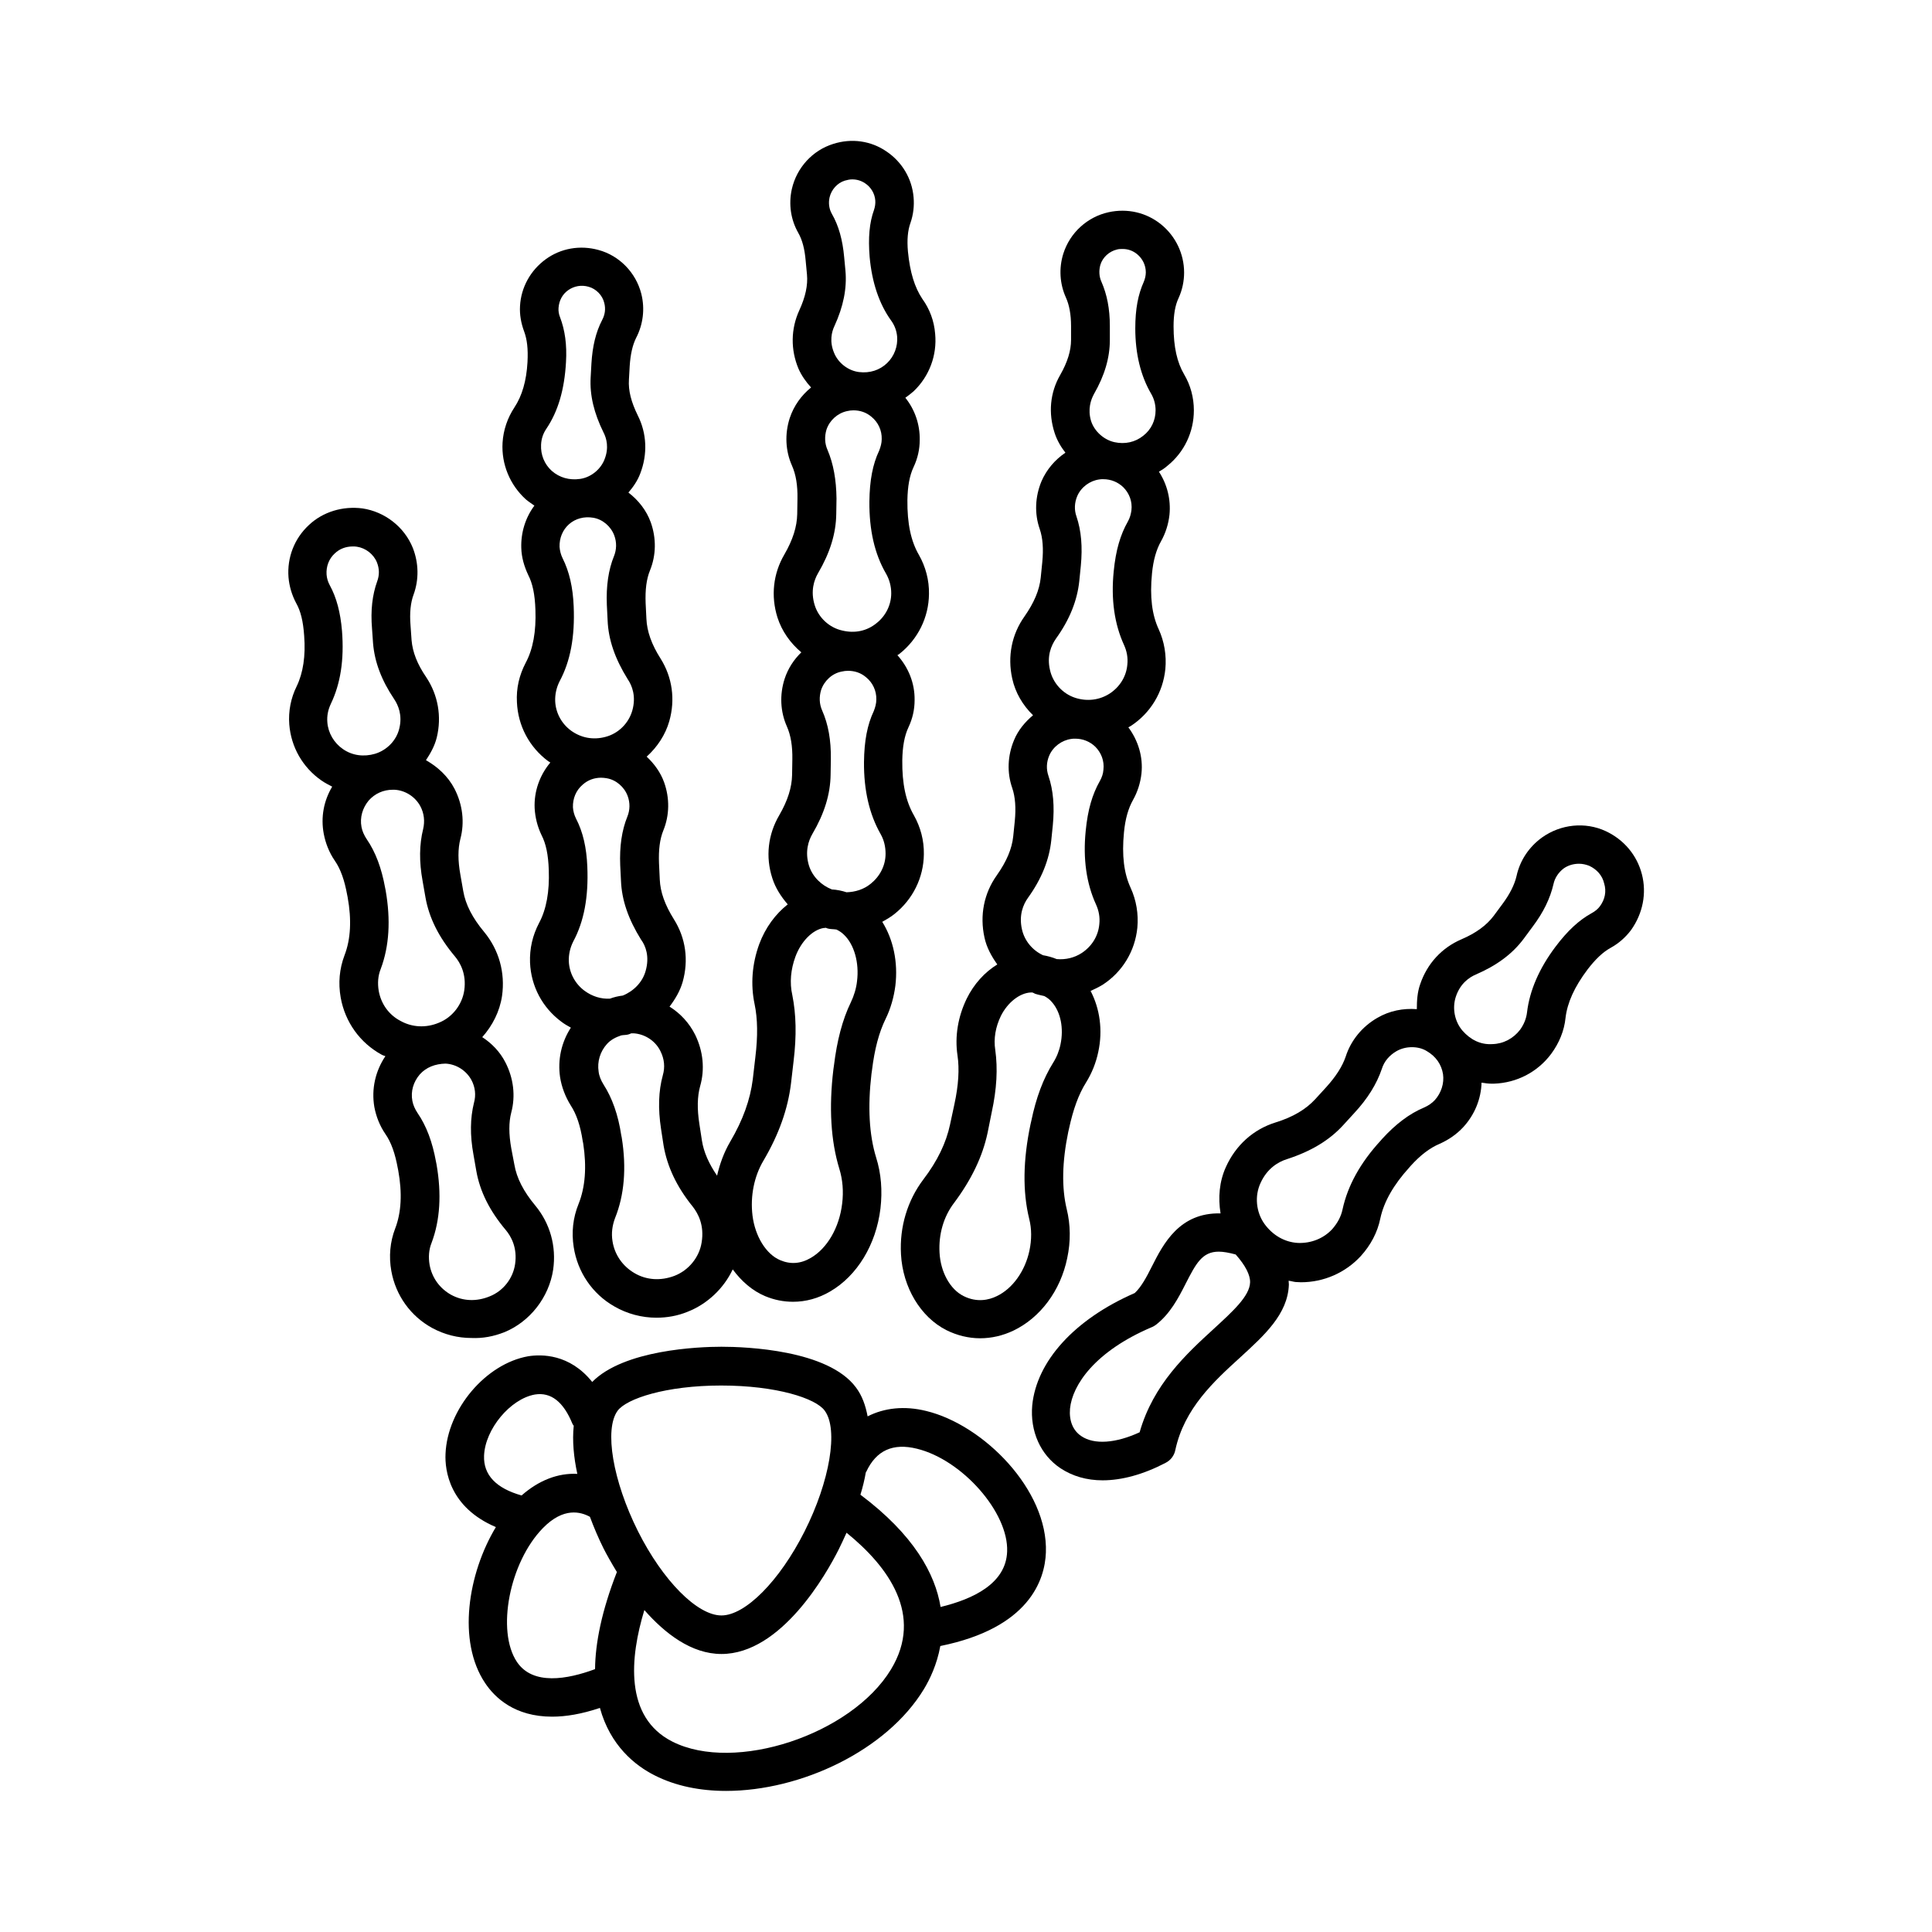 <?xml version="1.0" encoding="UTF-8"?>
<!-- Uploaded to: ICON Repo, www.iconrepo.com, Generator: ICON Repo Mixer Tools -->
<svg fill="#000000" width="800px" height="800px" version="1.1" viewBox="144 144 512 512" xmlns="http://www.w3.org/2000/svg">
 <g>
  <path d="m382.77 476.39c0.477 8.781 5.176 16.613 11.984 20.086 2.859 1.43 5.922 2.18 8.988 2.18 2.996 0 5.992-0.68 8.852-2.043 7.082-3.402 12.461-10.555 14.23-19.199 0.953-4.426 0.887-8.852-0.137-13.004-1.363-5.652-1.227-12.527 0.41-20.426l0.203-0.887c1.09-5.039 2.519-9.055 4.492-12.188 1.566-2.519 2.656-5.242 3.269-8.168 1.227-5.719 0.41-11.438-2.043-16.137 1.09-0.477 2.18-1.02 3.199-1.633 5.242-3.402 8.578-8.918 9.191-15.113 0.34-3.609-0.273-7.285-1.77-10.555-1.77-3.812-2.383-8.578-1.77-14.773 0.34-3.539 1.156-6.332 2.383-8.512 1.227-2.18 1.973-4.562 2.246-7.012 0.477-4.426-0.887-8.781-3.473-12.254 0.203-0.137 0.41-0.203 0.613-0.34 5.242-3.402 8.578-8.918 9.191-15.113 0.34-3.609-0.273-7.285-1.77-10.555-1.77-3.812-2.383-8.578-1.77-14.773 0.34-3.539 1.156-6.332 2.383-8.512 1.227-2.18 1.973-4.562 2.246-7.012 0.41-4.086-0.613-8.102-2.793-11.438 0.816-0.477 1.566-0.953 2.246-1.566 4.492-3.609 7.012-8.988 7.012-14.707 0-3.402-0.887-6.672-2.586-9.531-1.84-3.133-2.793-7.215-2.793-12.73 0-3.062 0.41-5.582 1.363-7.559 0.953-2.109 1.43-4.426 1.43-6.672 0-4.969-2.246-9.668-6.129-12.801-3.879-3.133-8.918-4.289-13.891-3.199-5.582 1.227-10.211 5.379-11.984 10.961-1.227 3.879-0.953 8.035 0.68 11.641 0.887 1.973 1.363 4.492 1.363 7.559v3.676c0 2.859-0.953 5.922-2.859 9.258-2.723 4.699-3.199 10.145-1.496 15.387 0.613 1.906 1.633 3.676 2.859 5.242-2.723 1.84-4.969 4.426-6.332 7.559-1.703 4.086-1.906 8.578-0.477 12.664 0.816 2.383 1.02 5.242 0.68 8.781l-0.41 4.086c-0.34 3.336-1.77 6.672-4.289 10.281-3.402 4.766-4.562 10.621-3.269 16.477 0.816 3.746 2.793 7.082 5.516 9.734-2.109 1.77-3.949 3.949-5.039 6.606-1.703 4.086-1.906 8.578-0.477 12.664 0.816 2.383 1.02 5.309 0.68 8.781l-0.41 4.016c-0.34 3.336-1.77 6.672-4.356 10.348-3.402 4.766-4.562 10.621-3.269 16.477 0.543 2.586 1.84 4.969 3.402 7.148-3.336 2.043-6.195 5.176-8.102 9.055-2.316 4.766-3.199 10.008-2.449 15.047 0.543 3.609 0.273 7.898-0.816 12.938l-1.156 5.379c-1.02 4.832-3.336 9.668-7.082 14.57-4.215 5.582-6.328 12.598-5.918 19.812zm51.129-227.94c2.859-4.969 4.223-9.668 4.223-14.367v-3.676c0-4.562-0.75-8.375-2.246-11.777-0.613-1.363-0.68-2.926-0.273-4.426 0.613-2.043 2.383-3.609 4.426-4.086 0.477-0.137 1.02-0.137 1.496-0.137 1.43 0 2.723 0.477 3.812 1.363 1.5 1.227 2.316 3 2.316 4.836 0 0.816-0.203 1.703-0.543 2.519-1.496 3.336-2.246 7.148-2.246 12.324 0 6.738 1.43 12.594 4.223 17.359 0.75 1.293 1.156 2.793 1.156 4.356 0 2.656-1.156 5.106-3.269 6.738-2.109 1.703-4.832 2.316-7.625 1.703-2.793-0.613-5.309-2.859-6.195-5.582-0.953-3.129-0.07-5.648 0.746-7.148zm-10.074 64.816c3.676-5.106 5.652-10.145 6.195-15.25l0.41-4.086c0.477-4.969 0.137-9.258-1.156-13.07-0.613-1.703-0.543-3.609 0.203-5.379 1.02-2.383 3.336-4.086 5.856-4.426 0.34-0.066 0.68-0.066 1.02-0.066 2.043 0 3.879 0.75 5.309 2.109 1.633 1.633 2.449 3.812 2.18 6.129-0.137 1.02-0.41 2.043-0.953 2.996-1.973 3.473-3.199 7.559-3.746 13.207-0.75 7.422 0.203 13.957 2.723 19.473 0.75 1.633 1.09 3.402 0.887 5.242-0.273 3.133-1.973 5.856-4.629 7.625-2.723 1.77-5.992 2.18-9.191 1.156-3.336-1.09-5.922-3.949-6.672-7.352-0.887-3.746 0.34-6.539 1.566-8.309zm-7.422 68.695c3.676-5.106 5.652-10.145 6.195-15.25l0.41-4.016c0.477-4.969 0.137-9.258-1.156-13.07-0.613-1.77-0.543-3.609 0.203-5.379 1.02-2.383 3.336-4.086 5.856-4.426 0.34-0.066 0.68-0.066 1.02-0.066 2.043 0 3.879 0.75 5.309 2.109 1.633 1.633 2.449 3.812 2.18 6.129-0.066 1.02-0.41 2.043-0.953 2.996-1.973 3.473-3.199 7.559-3.746 13.207-0.75 7.422 0.203 13.957 2.723 19.473 0.75 1.633 1.09 3.402 0.887 5.242-0.273 3.133-1.973 5.856-4.629 7.625-1.973 1.293-4.289 1.84-6.672 1.633-1.156-0.477-2.383-0.816-3.609-1.02-2.793-1.293-4.902-3.812-5.582-6.809-0.883-3.816 0.34-6.676 1.566-8.379zm-19.609 80.883c4.629-6.195 7.559-12.254 8.918-18.586l1.094-5.449c1.363-6.262 1.633-11.641 0.953-16.543-0.477-2.996 0.066-6.129 1.496-9.055 1.77-3.539 4.969-6.059 7.898-6.195h0.41c0.066 0 0.137 0.066 0.203 0.066 0.203 0.066 0.34 0.203 0.543 0.273 0.816 0.273 1.633 0.41 2.449 0.613 0.75 0.41 1.43 0.887 2.043 1.633 2.316 2.656 3.133 6.945 2.246 11.164-0.34 1.703-1.02 3.402-1.973 4.902-2.586 4.152-4.492 9.191-5.785 15.453l-0.203 0.887c-1.973 9.395-2.109 17.77-0.34 24.984 0.68 2.656 0.68 5.516 0.066 8.441-1.156 5.445-4.492 10.078-8.645 12.051-2.043 1.02-5.242 1.77-8.781 0-3.609-1.77-6.129-6.398-6.398-11.508-0.277-4.894 1.082-9.527 3.805-13.133z"/>
  <path d="m285.62 278c-2.383 3.199-3.609 7.148-3.473 11.234 0.066 2.449 0.75 4.832 1.84 7.148 1.156 2.246 1.77 5.106 1.906 9.258 0.203 5.652-0.613 10.348-2.586 14.023-1.703 3.269-2.519 6.738-2.316 10.418 0.273 6.262 3.269 11.914 8.305 15.66 0.203 0.137 0.41 0.203 0.543 0.34-2.793 3.336-4.356 7.625-4.152 12.117 0.137 2.449 0.75 4.902 1.84 7.148 1.156 2.246 1.77 5.106 1.906 9.258 0.203 5.652-0.613 10.348-2.586 14.023-1.703 3.269-2.519 6.738-2.383 10.484 0.273 6.262 3.269 11.914 8.305 15.66 0.816 0.613 1.633 1.09 2.519 1.566-2.519 3.879-3.539 8.512-2.859 13.141 0.41 2.586 1.363 5.106 2.793 7.422 1.566 2.383 2.586 5.445 3.199 9.465l0.137 0.68c0.953 6.195 0.543 11.574-1.227 16-1.496 3.676-1.906 7.559-1.293 11.438 1.02 6.606 4.902 12.391 10.758 15.727 3.402 1.973 7.285 2.996 11.164 2.996 2.793 0 5.582-0.477 8.238-1.566 5.242-2.043 9.602-6.195 11.984-11.234 2.316 3.133 5.176 5.652 8.578 7.082 2.449 1.02 4.902 1.496 7.422 1.496 3.336 0 6.672-0.887 9.805-2.723 7.148-4.152 12.188-12.391 13.344-21.992 0.543-4.699 0.203-9.258-1.156-13.547-1.84-5.992-2.246-13.414-1.227-22.125l0.137-0.953c0.68-5.582 1.84-10.008 3.609-13.617 1.363-2.793 2.18-5.719 2.586-8.781 0.75-6.262-0.543-12.254-3.473-16.953 1.09-0.613 2.18-1.227 3.199-2.043 4.902-3.879 7.762-9.668 7.828-15.863 0.066-3.676-0.887-7.215-2.656-10.348-2.109-3.676-3.133-8.305-3.062-14.57 0.066-3.539 0.543-6.398 1.633-8.715s1.633-4.699 1.633-7.215c0.066-4.492-1.633-8.645-4.562-11.914 0.203-0.137 0.41-0.203 0.543-0.34 4.902-3.879 7.762-9.668 7.828-15.863 0.066-3.676-0.887-7.215-2.656-10.348-2.109-3.609-3.133-8.305-3.062-14.57 0.066-3.539 0.543-6.398 1.633-8.715 1.09-2.316 1.633-4.699 1.633-7.215 0.066-4.086-1.293-8.035-3.812-11.164 0.75-0.543 1.496-1.09 2.18-1.703 4.152-3.949 6.262-9.531 5.719-15.25-0.273-3.402-1.43-6.535-3.402-9.258-2.039-3.07-3.266-7.019-3.809-12.535-0.273-3.062-0.066-5.582 0.68-7.625 0.75-2.18 1.02-4.492 0.816-6.738-0.41-4.969-3.062-9.395-7.215-12.188-4.086-2.793-9.191-3.539-14.094-1.973-5.445 1.703-9.668 6.262-10.961 11.984-0.887 4.016-0.273 8.102 1.703 11.574 1.09 1.906 1.703 4.289 1.973 7.422l0.34 3.609c0.273 2.859-0.41 5.992-2.043 9.531-2.246 4.902-2.316 10.418-0.203 15.453 0.816 1.84 1.973 3.473 3.336 4.969-2.586 2.109-4.562 4.832-5.652 8.102-1.363 4.223-1.156 8.715 0.613 12.664 1.02 2.316 1.496 5.176 1.43 8.715l-0.066 4.086c-0.066 3.336-1.156 6.809-3.402 10.688-2.996 5.106-3.609 11.031-1.84 16.68 1.156 3.609 3.402 6.809 6.332 9.258-1.973 1.906-3.539 4.289-4.426 7.012-1.363 4.223-1.156 8.715 0.613 12.664 1.02 2.316 1.496 5.176 1.43 8.715l-0.066 4.086c-0.066 3.336-1.156 6.809-3.402 10.688-2.996 5.106-3.676 11.031-1.84 16.68 0.816 2.586 2.316 4.902 4.086 6.945-3.199 2.519-5.922 6.129-7.559 10.555-1.906 5.242-2.316 10.688-1.227 15.863 0.816 3.879 0.887 8.512 0.203 14.094l-0.68 5.856c-0.68 5.379-2.586 10.758-5.992 16.543-1.633 2.793-2.723 5.785-3.473 8.988-2.18-3.199-3.539-6.262-4.016-9.328l-0.68-4.426c-0.613-3.949-0.543-7.215 0.203-9.941 1.293-4.492 0.816-9.258-1.293-13.617-1.566-3.133-3.949-5.719-6.809-7.488 1.496-1.973 2.793-4.152 3.473-6.535 1.633-5.785 0.816-11.641-2.316-16.613-2.383-3.812-3.609-7.215-3.746-10.555l-0.203-4.289c-0.137-3.539 0.203-6.398 1.156-8.715 1.633-4.016 1.703-8.512 0.203-12.73-0.953-2.656-2.656-4.969-4.629-6.809 2.793-2.519 4.969-5.785 5.992-9.395 1.633-5.719 0.816-11.641-2.316-16.613-2.383-3.746-3.609-7.215-3.746-10.555l-0.203-4.086c-0.137-3.539 0.203-6.398 1.156-8.715 1.633-4.016 1.703-8.512 0.203-12.73-1.156-3.199-3.269-5.856-5.922-7.898 1.293-1.496 2.449-3.199 3.133-5.039 1.973-5.106 1.77-10.621-0.68-15.453-1.703-3.473-2.519-6.535-2.316-9.465l0.203-3.609c0.203-3.062 0.75-5.516 1.703-7.422 1.84-3.539 2.383-7.691 1.363-11.711-1.43-5.582-5.785-10.078-11.301-11.574-4.902-1.363-10.008-0.477-14.023 2.449-4.016 2.926-6.535 7.422-6.809 12.391-0.137 2.246 0.273 4.562 1.09 6.738 0.75 2.043 1.09 4.492 0.887 8.168-0.273 4.902-1.43 8.918-3.473 11.984-1.84 2.793-2.926 5.992-3.133 9.328-0.34 5.719 1.973 11.234 6.195 15.047 0.746 0.621 1.496 1.098 2.246 1.645zm93.066 92.25c0 3.133-1.496 5.992-3.949 7.965-1.84 1.496-4.086 2.18-6.398 2.246-1.227-0.41-2.586-0.68-3.879-0.75-2.793-1.09-5.106-3.336-6.059-6.262-1.156-3.746-0.137-6.672 0.887-8.441 3.199-5.445 4.766-10.555 4.832-15.727l0.066-4.086c0.066-5.039-0.68-9.258-2.316-12.938-0.75-1.703-0.816-3.539-0.273-5.379 0.816-2.449 2.926-4.426 5.445-4.902 0.543-0.137 1.156-0.203 1.703-0.203 1.77 0 3.402 0.543 4.766 1.703 1.77 1.43 2.793 3.609 2.723 5.922 0 1.02-0.273 2.043-0.68 3.062-1.703 3.609-2.519 7.828-2.586 13.48-0.066 7.488 1.43 13.891 4.426 19.133 0.887 1.566 1.293 3.34 1.293 5.176zm-15.387-107.02c-0.75-1.703-0.816-3.539-0.273-5.379 0.816-2.449 2.926-4.356 5.445-4.902 0.543-0.137 1.156-0.203 1.703-0.203 1.77 0 3.402 0.543 4.766 1.703 1.77 1.43 2.793 3.609 2.723 5.922 0 1.02-0.273 2.043-0.68 3.062-1.703 3.609-2.519 7.828-2.586 13.48-0.066 7.488 1.363 13.891 4.426 19.133 0.887 1.566 1.363 3.336 1.363 5.176 0 3.133-1.496 6.059-3.949 7.965-2.519 2.043-5.719 2.723-9.055 1.906-3.402-0.75-6.262-3.402-7.285-6.738-1.156-3.746-0.137-6.672 0.887-8.441 3.199-5.445 4.766-10.555 4.832-15.727l0.066-4.086c-0.066-4.977-0.816-9.195-2.383-12.871zm0.547-66.926c0.477-2.043 2.043-3.812 4.016-4.426 0.68-0.203 1.363-0.34 1.973-0.34 1.227 0 2.383 0.34 3.402 1.02 1.566 1.02 2.586 2.723 2.723 4.562 0.066 0.816-0.066 1.703-0.34 2.519-1.227 3.402-1.566 7.352-1.156 12.461 0.613 6.738 2.519 12.461 5.719 16.883 0.887 1.227 1.43 2.656 1.566 4.223 0.203 2.586-0.75 5.176-2.656 7.012-1.973 1.906-4.629 2.723-7.422 2.383-2.859-0.34-5.516-2.383-6.606-5.039-1.293-2.996-0.68-5.582 0.066-7.148 2.383-5.176 3.336-10.008 2.926-14.637l-0.34-3.609c-0.41-4.562-1.43-8.305-3.269-11.508-0.738-1.293-0.941-2.859-0.602-4.356zm-17.5 255.24c4.086-6.945 6.469-13.684 7.285-20.492l0.68-5.856c0.816-6.738 0.68-12.391-0.34-17.496-0.75-3.269-0.41-6.809 0.816-10.145 1.496-4.086 4.562-7.148 7.488-7.625 0.203 0 0.34 0 0.543-0.066 0.203 0.066 0.34 0.137 0.543 0.203 0.75 0.203 1.496 0.137 2.316 0.273 0.68 0.34 1.363 0.75 1.973 1.363 2.723 2.586 4.086 7.422 3.473 12.324-0.203 1.906-0.816 3.879-1.633 5.582-2.246 4.629-3.676 10.145-4.492 16.816l-0.137 0.953c-1.227 10.145-0.68 18.996 1.566 26.348 0.887 2.859 1.156 5.992 0.75 9.258-0.75 6.332-3.949 11.848-8.305 14.367-2.656 1.566-5.379 1.77-8.102 0.613-3.746-1.566-6.672-6.332-7.352-11.848-0.613-5.109 0.41-10.352 2.926-14.574zm-18.789 12.188c1.496 1.906 3.133 5.039 2.383 9.531-0.613 3.949-3.473 7.422-7.215 8.852-3.609 1.363-7.422 1.156-10.621-0.75-3.133-1.84-5.242-4.902-5.785-8.441-0.34-2.109-0.066-4.152 0.68-6.129 2.449-6.059 3.062-13.277 1.77-21.309l-0.137-0.68c-0.816-5.379-2.383-9.805-4.699-13.414-0.68-1.09-1.156-2.246-1.293-3.402-0.41-2.656 0.41-5.309 2.18-7.285 1.02-1.156 2.383-1.84 3.812-2.316 0.68-0.137 1.363-0.066 1.973-0.273 0.273-0.066 0.477-0.203 0.68-0.273h0.066 0.613c2.996 0.203 5.785 2.043 7.082 4.766 1.02 2.043 1.227 4.223 0.613 6.332-1.156 4.223-1.293 8.852-0.477 14.23l0.68 4.426c0.957 5.516 3.406 10.828 7.695 16.137zm-12.457-62.43c-0.816 2.996-3.199 5.379-6.059 6.535-1.156 0.137-2.316 0.41-3.402 0.816-2.383 0.137-4.699-0.613-6.672-2.043-2.519-1.84-4.086-4.699-4.223-7.828-0.066-1.84 0.34-3.609 1.156-5.242 2.859-5.309 4.086-11.777 3.746-19.879-0.203-5.039-1.156-9.191-2.996-12.73-0.477-0.953-0.75-1.973-0.816-2.996-0.066-2.316 0.816-4.492 2.586-5.992 1.363-1.227 3.062-1.84 4.902-1.84 0.477 0 0.953 0.066 1.43 0.137 2.519 0.41 4.699 2.316 5.582 4.699 0.68 1.84 0.613 3.746-0.066 5.445-1.496 3.676-2.109 7.965-1.906 12.938l0.203 4.086c0.203 5.176 1.973 10.211 5.309 15.59 1.227 1.633 2.312 4.492 1.227 8.305zm-3.543-68.969c-0.953 3.336-3.676 6.059-7.082 6.945-3.269 0.887-6.469 0.273-9.121-1.633-2.519-1.84-4.086-4.699-4.223-7.828-0.066-1.84 0.34-3.609 1.156-5.242 2.859-5.309 4.086-11.777 3.746-19.879-0.203-5.039-1.156-9.191-2.926-12.73-0.477-0.953-0.75-2.043-0.816-3.062-0.066-2.316 0.816-4.492 2.519-5.992 1.703-1.496 4.016-2.109 6.398-1.703 2.519 0.41 4.699 2.316 5.582 4.699 0.68 1.84 0.613 3.746-0.066 5.445-1.496 3.676-2.109 7.965-1.906 12.938l0.203 4.086c0.203 5.176 1.973 10.211 5.309 15.59 1.16 1.695 2.316 4.555 1.227 8.367zm-22.738-74.754c3.062-4.562 4.766-10.281 5.176-17.633 0.273-4.562-0.273-8.441-1.566-11.848-0.34-0.816-0.477-1.703-0.41-2.519 0.137-1.906 1.02-3.609 2.586-4.699 1.566-1.09 3.473-1.43 5.379-0.887 1.973 0.543 3.676 2.246 4.152 4.289 0.41 1.566 0.203 3.062-0.543 4.492-1.703 3.269-2.586 7.012-2.859 11.574l-0.203 3.676c-0.273 4.699 0.887 9.465 3.402 14.57 0.816 1.566 1.496 4.086 0.273 7.148-1.02 2.656-3.609 4.766-6.469 5.176s-5.445-0.34-7.488-2.109c-1.973-1.77-2.996-4.289-2.859-6.945 0.066-1.562 0.543-2.992 1.43-4.285z"/>
  <path d="m277.59 497.08c6.875-2.793 11.914-9.328 13.004-16.613 0.887-6.195-0.816-12.254-4.766-17.02-3.062-3.676-4.902-7.215-5.516-10.824l-0.816-4.289c-0.68-3.812-0.68-6.945 0-9.531 1.156-4.356 0.613-9.055-1.566-13.277-1.43-2.793-3.609-5.039-6.129-6.672 2.723-3.062 4.629-6.809 5.242-10.895 0.887-6.195-0.816-12.254-4.766-17.02-3.062-3.676-4.902-7.215-5.516-10.824l-0.75-4.289c-0.68-3.746-0.68-6.875 0-9.531 1.156-4.356 0.613-9.055-1.566-13.277-1.703-3.269-4.426-5.785-7.559-7.559 1.227-1.84 2.316-3.812 2.859-5.992 1.363-5.582 0.34-11.301-2.793-16-2.383-3.473-3.609-6.672-3.879-9.805l-0.273-3.879c-0.273-3.336 0-6.059 0.816-8.238 1.43-3.949 1.363-8.305-0.203-12.324-2.246-5.582-7.422-9.602-13.344-10.484-5.242-0.68-10.484 0.887-14.23 4.426-3.812 3.539-5.785 8.578-5.379 13.82 0.203 2.383 0.887 4.699 2.043 6.875 1.156 2.043 1.84 4.699 2.109 8.645 0.41 5.309-0.273 9.805-1.973 13.344-1.566 3.133-2.246 6.672-1.973 10.145 0.477 5.992 3.539 11.371 8.512 14.844 0.887 0.613 1.906 1.156 2.859 1.633-2.242 3.754-3.059 8.109-2.242 12.469 0.477 2.519 1.43 4.969 2.926 7.148 1.566 2.246 2.586 5.242 3.269 8.988l0.137 0.68c1.09 5.992 0.816 11.164-0.816 15.387-1.363 3.609-1.703 7.352-1.02 11.234 1.156 6.469 5.106 11.984 10.824 15.113 0.34 0.203 0.68 0.273 1.02 0.41-2.656 3.949-3.746 8.715-2.926 13.48 0.477 2.519 1.43 4.969 2.926 7.148 1.566 2.246 2.586 5.242 3.269 8.988l0.137 0.68c1.09 5.992 0.816 11.164-0.816 15.387-1.363 3.539-1.703 7.422-1.02 11.234 1.156 6.469 5.106 11.984 10.824 15.113 3.269 1.77 6.809 2.656 10.418 2.656 2.992 0.133 5.852-0.414 8.641-1.504zm-42.961-185.93c-0.41-4.832-1.43-8.781-3.269-12.117-0.477-0.887-0.75-1.84-0.816-2.793-0.137-2.109 0.613-4.152 2.18-5.582 1.293-1.227 2.926-1.84 4.766-1.84 0.34 0 0.75 0 1.09 0.066 2.316 0.34 4.426 1.973 5.309 4.152 0.68 1.703 0.68 3.402 0.066 5.039-1.293 3.609-1.77 7.691-1.363 12.527l0.273 3.879c0.41 4.969 2.246 9.805 5.582 14.773 1.09 1.633 2.246 4.289 1.363 7.828-0.75 3.133-3.269 5.719-6.398 6.672-2.996 0.887-6.059 0.477-8.512-1.227-2.383-1.633-3.949-4.289-4.152-7.148-0.137-1.703 0.203-3.336 0.953-4.902 2.523-5.305 3.543-11.566 2.93-19.328zm9.738 95.449c-0.34-2.043-0.203-4.016 0.543-5.856 2.246-5.992 2.656-12.938 1.293-20.766l-0.137-0.68c-0.953-5.242-2.519-9.465-4.902-12.938-0.68-1.02-1.156-2.109-1.363-3.199-0.477-2.519 0.273-5.039 1.906-7.012 1.633-1.84 3.879-2.859 6.398-2.859h0.41c2.859 0.137 5.516 1.84 6.875 4.356 1.02 1.906 1.227 4.016 0.75 6.059-1.02 4.086-1.09 8.645-0.137 13.82l0.75 4.289c0.953 5.379 3.473 10.484 7.762 15.59 1.496 1.77 3.133 4.766 2.519 9.055-0.543 3.746-3.133 7.148-6.738 8.578-3.402 1.43-7.082 1.227-10.145-0.477-3.133-1.629-5.172-4.555-5.785-7.961zm19.199 80.543c-3.062-1.703-5.106-4.562-5.719-7.965-0.34-2.043-0.203-4.016 0.543-5.856 2.246-5.992 2.656-12.938 1.293-20.766l-0.137-0.68c-0.953-5.242-2.519-9.465-4.902-12.938-0.68-1.02-1.156-2.109-1.363-3.199-0.477-2.519 0.273-5.039 1.973-7.012 1.703-1.906 4.086-2.793 6.809-2.859 2.859 0.137 5.516 1.84 6.875 4.356 1.02 1.906 1.227 4.016 0.68 5.992-1.02 4.086-1.09 8.645-0.137 13.82l0.75 4.289c0.953 5.379 3.473 10.484 7.762 15.59 1.496 1.77 3.133 4.766 2.519 9.055-0.543 3.812-3.133 7.148-6.738 8.578-3.469 1.43-7.078 1.297-10.207-0.406z"/>
  <path d="m579.12 375.69c-1.293-5.039-4.766-9.191-9.602-11.438-5.445-2.519-11.914-1.84-16.883 1.703-3.473 2.519-5.856 6.129-6.738 10.211-0.543 2.316-1.77 4.766-3.746 7.422l-2.316 3.133c-1.906 2.519-4.699 4.562-8.512 6.195-5.242 2.246-9.121 6.469-10.961 11.914-0.75 2.109-0.887 4.356-0.887 6.606-3.609-0.273-7.215 0.41-10.484 2.316-4.016 2.316-7.012 5.992-8.375 10.281-0.887 2.586-2.586 5.242-5.176 8.102l-2.926 3.199c-2.449 2.656-5.856 4.699-10.484 6.129-5.922 1.84-10.555 6.059-13.141 11.777-1.77 3.879-2.109 8.168-1.43 12.324-10.895-0.273-15.184 8.102-18.18 14.023-1.43 2.859-2.859 5.516-4.562 7.082-15.93 6.945-26.008 18.043-27.164 29.754-0.613 6.875 2.18 13.141 7.488 16.68 3.199 2.109 6.945 3.199 11.164 3.199 5.106 0 10.824-1.566 16.68-4.629 1.363-0.68 2.316-1.973 2.586-3.402 2.383-11.031 10.211-18.18 17.156-24.508 6.469-5.922 12.664-11.508 12.938-19.336 0-0.34-0.066-0.68-0.066-1.02 0.613 0.066 1.227 0.273 1.84 0.34 0.477 0 0.953 0.066 1.43 0.066 6.059 0 11.777-2.519 15.863-6.945 2.586-2.859 4.426-6.262 5.176-10.008 0.953-4.426 3.539-8.918 7.625-13.414l0.41-0.477c2.586-2.859 5.106-4.766 7.691-5.856 2.449-1.09 4.562-2.586 6.262-4.426 2.996-3.269 4.699-7.422 4.832-11.777 0.887 0.137 1.703 0.273 2.586 0.273h0.68c6.059-0.203 11.574-3.062 15.184-7.898 2.109-2.859 3.473-6.129 3.812-9.602 0.477-3.949 2.316-8.102 5.856-12.801 2.043-2.656 4.016-4.562 6.129-5.719 2.109-1.156 3.949-2.793 5.379-4.699 3.137-4.426 4.16-9.738 2.867-14.777zm-113.43 120.44c-7.215 6.606-16.066 14.707-19.676 27.438-6.332 2.926-12.051 3.336-15.453 1.02-2.246-1.496-3.269-4.086-2.996-7.285 0.613-6.262 6.606-15.184 21.648-21.582 0.41-0.137 0.75-0.41 1.09-0.613 3.812-2.926 5.992-7.148 7.898-10.895 2.723-5.309 4.356-8.512 8.781-8.512 1.227 0 2.723 0.273 4.492 0.75 2.586 2.926 3.879 5.445 3.812 7.422-0.137 3.613-4.562 7.629-9.598 12.258zm58.551-60.59c-0.75 0.816-1.77 1.496-2.859 1.973-3.879 1.633-7.488 4.356-11.098 8.305l-0.41 0.477c-5.379 5.856-8.715 11.914-10.078 18.18-0.41 1.973-1.363 3.676-2.723 5.242-2.316 2.519-5.652 3.812-9.121 3.676-3.539-0.203-6.672-2.043-8.852-5.039-2.246-3.133-2.656-7.422-1.02-10.895 1.77-3.879 4.766-5.582 6.945-6.262 6.332-2.043 11.234-4.969 14.91-8.988l2.926-3.199c3.609-3.879 5.992-7.762 7.352-11.777 0.613-1.973 1.973-3.539 3.812-4.629 1.293-0.75 2.723-1.09 4.152-1.09s2.859 0.34 4.016 1.09c2.316 1.363 3.812 3.473 4.223 6.059 0.344 2.453-0.477 4.973-2.176 6.879zm43.777-51.402c-0.543 0.75-1.293 1.363-2.18 1.84-3.336 1.84-6.398 4.629-9.668 8.988-4.289 5.719-6.809 11.574-7.488 17.293-0.203 1.703-0.816 3.199-1.84 4.629-1.77 2.316-4.426 3.746-7.352 3.812-3.133 0.203-5.785-1.156-7.898-3.539-2.109-2.449-2.793-5.992-1.77-9.055 1.156-3.473 3.539-5.106 5.309-5.856 5.516-2.383 9.668-5.445 12.664-9.465l2.316-3.133c2.926-3.879 4.699-7.559 5.582-11.371 0.34-1.633 1.363-3.133 2.723-4.152 1.156-0.816 2.586-1.227 4.016-1.227 0.953 0 1.84 0.203 2.723 0.543 2.043 0.953 3.473 2.586 3.949 4.629 0.684 2.18 0.207 4.289-1.086 6.062z"/>
  <path d="m389.45 517.92c-5.785-1.43-11.098-0.816-15.523 1.43-0.543-2.859-1.43-5.445-3.062-7.625-7.352-10.008-29.207-10.824-35.676-10.824-6.129 0-25.871 0.816-34.246 9.328-5.992-7.488-13.48-7.352-16.953-6.809-11.234 1.973-21.445 14.023-21.922 25.871-0.203 4.356 1.02 14.16 13.344 19.402-7.422 12.324-10.281 30.23-2.859 41.324 2.586 3.879 7.828 8.918 17.77 8.918 3.609 0 7.762-0.68 12.664-2.316 2.723 9.941 9.258 15.25 14.57 17.906 5.516 2.793 11.984 4.086 18.859 4.086 19.812 0 42.551-10.688 52.422-26.961 1.566-2.586 3.473-6.535 4.356-11.438 23.555-4.766 27.711-17.496 27.98-24.781 0.617-16.609-16.539-33.836-31.723-37.512zm-81.766-0.07c2.383-3.199 12.801-6.672 27.438-6.672 14.637 0 25.121 3.402 27.438 6.672 3.676 4.969 1.363 18.723-5.379 32.066-6.606 13.07-15.66 22.195-21.992 22.195-6.398 0-15.523-9.191-22.125-22.332-6.672-13.34-8.988-27.027-5.379-31.93zm-35.402 11.914c0.273-7.012 6.945-15.047 13.48-16.203 4.223-0.68 7.559 1.906 9.941 7.762 0.066 0.203 0.273 0.34 0.34 0.543-0.41 3.949 0 8.305 0.953 12.73-5.106-0.273-10.211 1.703-14.773 5.719-6.742-1.902-10.148-5.441-9.941-10.551zm8.715 54.672c-5.516-8.238-1.973-26.414 6.875-35.473 5.516-5.652 10.078-4.289 12.461-2.996 1.09 2.926 2.316 5.785 3.609 8.375 0.75 1.496 1.973 3.676 3.539 6.262-4.016 10.281-5.719 18.789-5.785 25.734-7.356 2.727-16.48 4.359-20.699-1.902zm99.125 1.973c-10.484 17.293-41.395 27.504-57.938 19.133-12.801-6.469-11.234-22.332-7.422-34.859 5.445 6.195 12.461 11.641 20.426 11.641 15.863 0 27.844-21.242 31.113-27.777 0.68-1.363 1.363-2.859 2.043-4.356 11.098 8.988 20.492 21.855 11.777 36.219zm13.141-16.543c-1.43-8.781-7.082-19.133-21.242-29.754 0.613-1.973 1.09-3.949 1.43-5.922 0.066-0.066 0.137-0.137 0.137-0.203 2.656-5.652 7.082-7.625 13.414-6.059 11.984 2.926 24.305 16.883 23.898 27.234-0.273 8.441-8.922 12.594-17.637 14.703z"/>
 </g>
</svg>